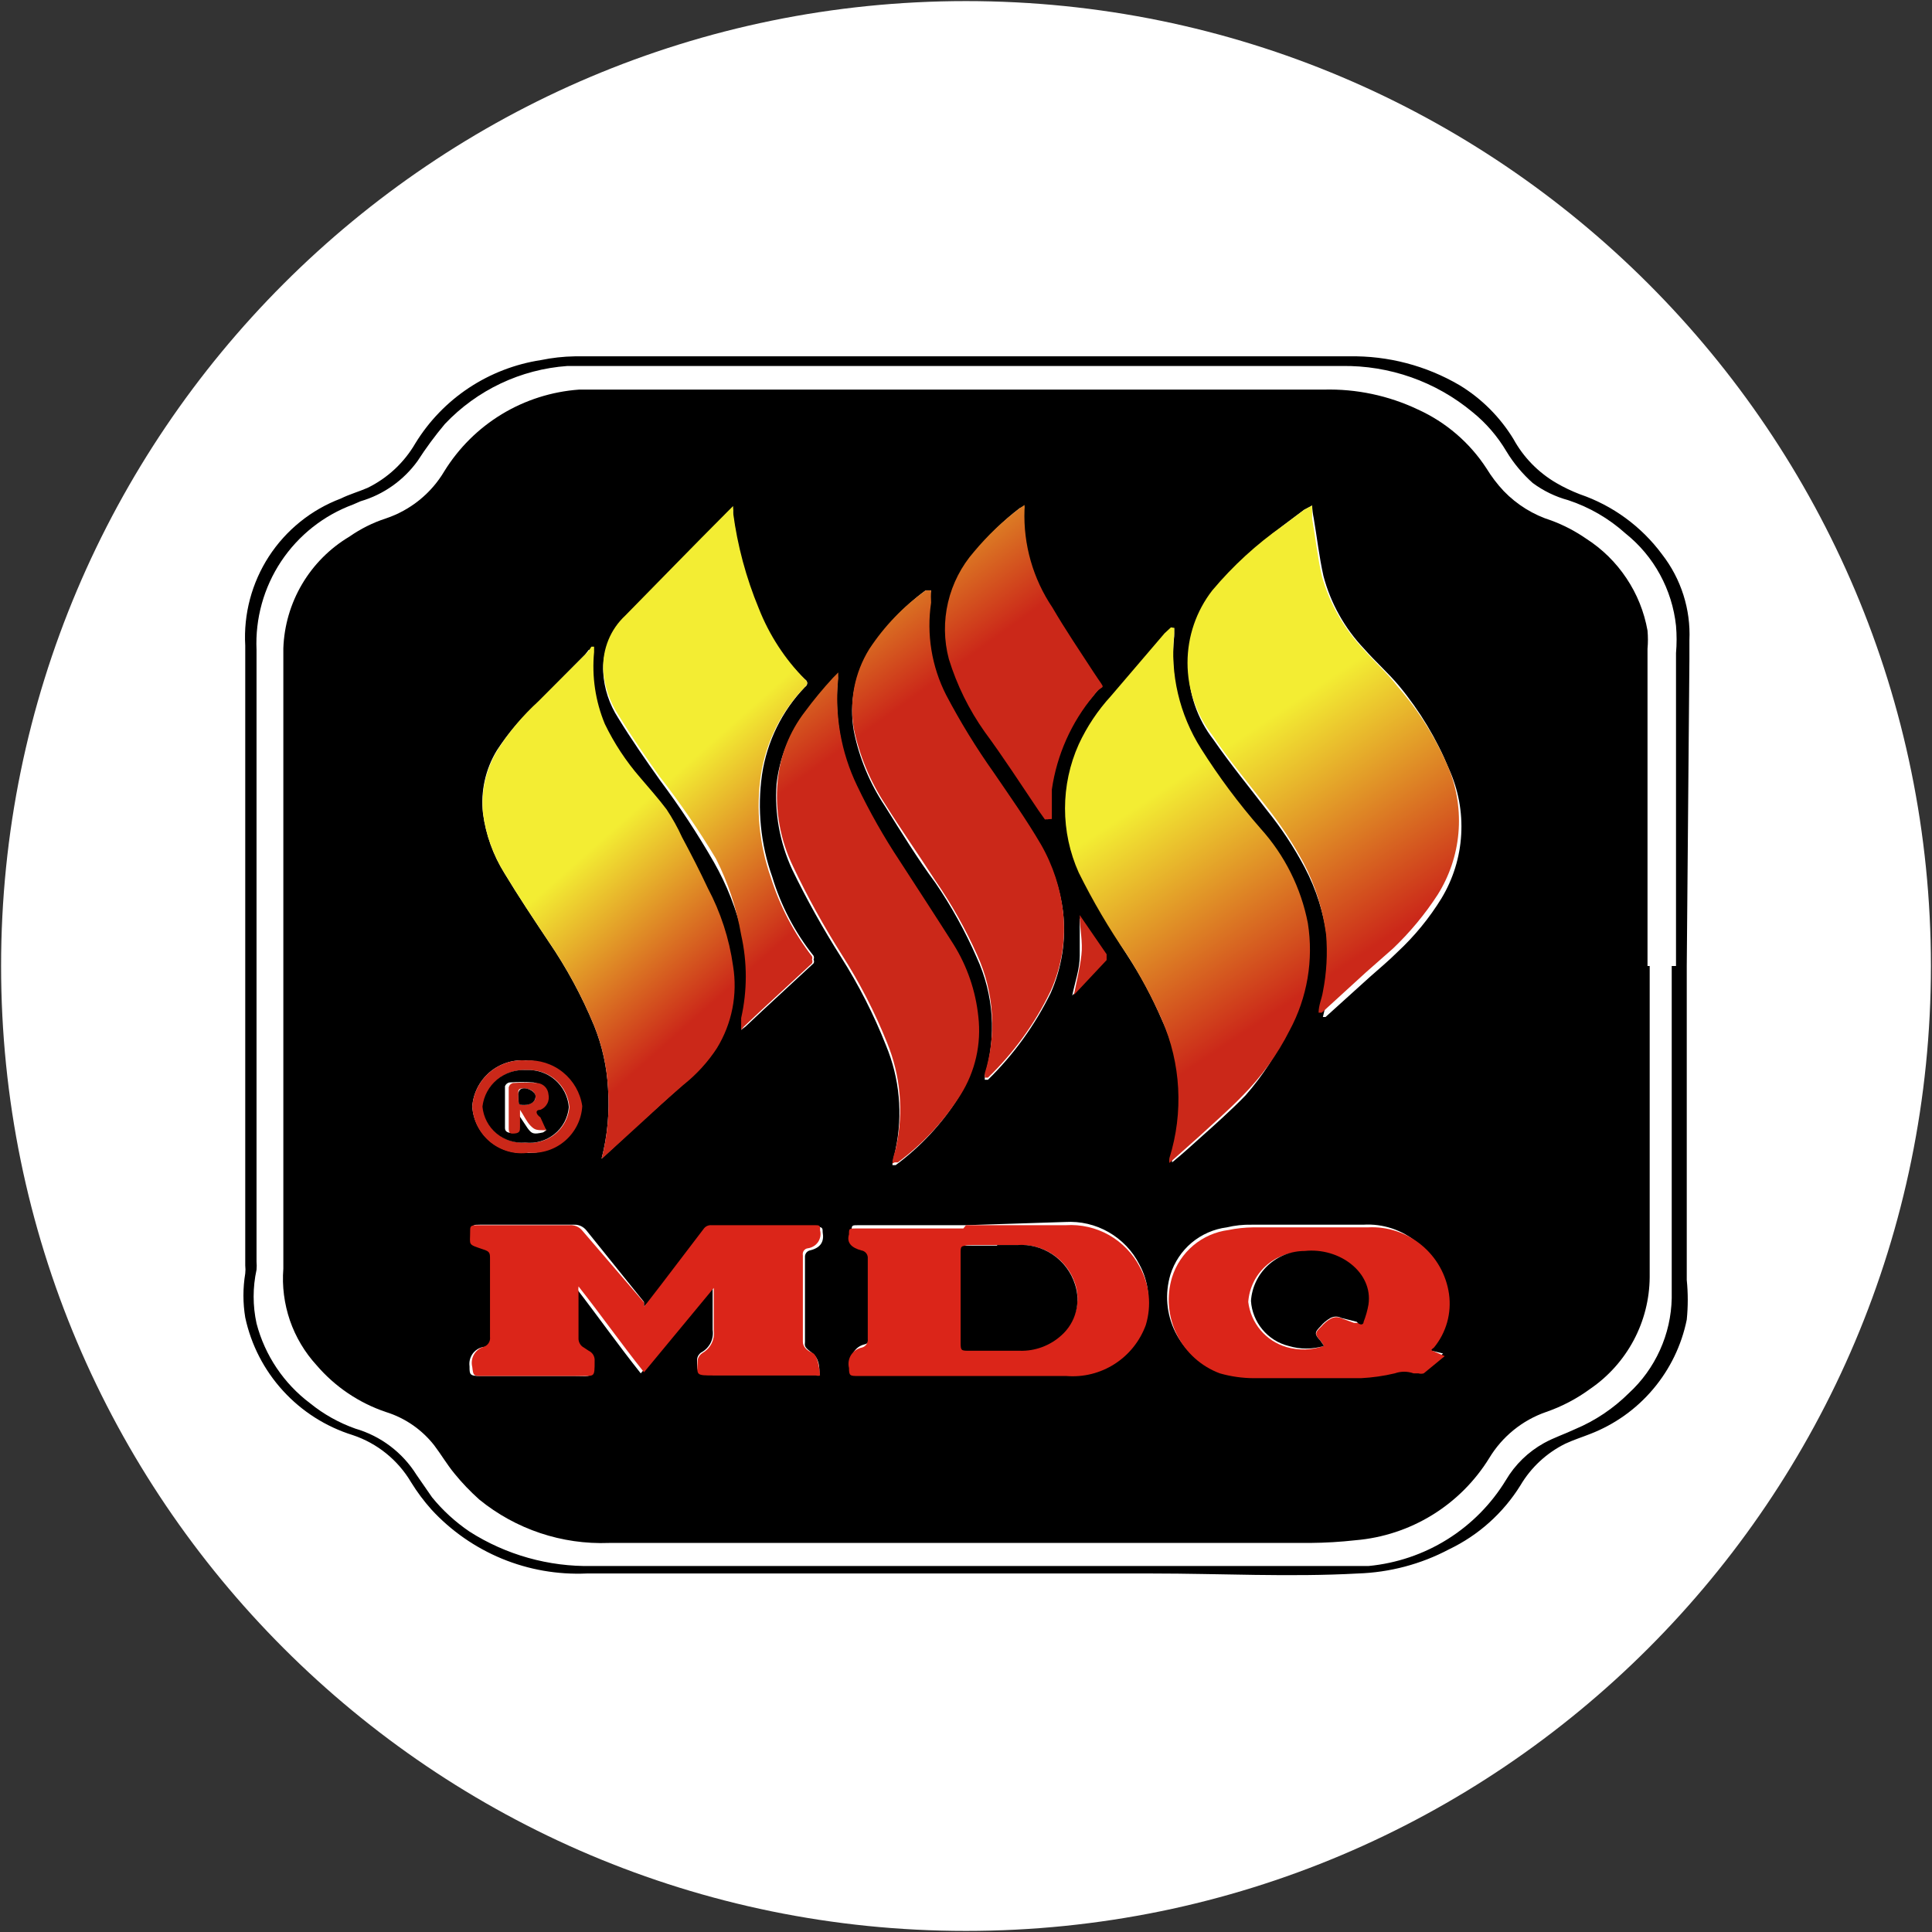 <svg width="32" height="32" viewBox="0 0 32 32" fill="none" xmlns="http://www.w3.org/2000/svg">
<rect x="0" y="0" width="32" height="32" fill="#333333" stroke="none"/>
<g clip-path="url(#clip0_2707_314978)">
<path d="M16 31.982C24.826 31.982 31.982 24.827 31.982 16C31.982 7.173 24.826 0.018 16 0.018C7.173 0.018 0.018 7.173 0.018 16C0.018 24.827 7.173 31.982 16 31.982Z" fill="white"/>
<path d="M27.938 16V21.2C27.96 21.419 27.96 21.639 27.938 21.858C27.852 22.282 27.66 22.678 27.38 23.009C27.101 23.34 26.742 23.595 26.338 23.751C26.204 23.804 26.062 23.849 25.929 23.911C25.618 24.064 25.358 24.305 25.182 24.604C24.897 25.062 24.487 25.429 24 25.662C23.533 25.909 23.016 26.045 22.489 26.062C21.36 26.124 20.222 26.062 19.084 26.062C15.964 26.062 12.862 26.062 9.716 26.062C9.236 26.083 8.758 26 8.314 25.817C7.871 25.634 7.472 25.357 7.147 25.004C7.021 24.863 6.908 24.712 6.809 24.551C6.591 24.182 6.247 23.904 5.84 23.769C5.398 23.631 5 23.378 4.688 23.036C4.375 22.694 4.159 22.275 4.062 21.822C4.022 21.581 4.022 21.335 4.062 21.093C4.067 21.049 4.067 21.004 4.062 20.96V10.969C4.062 10.88 4.062 10.782 4.062 10.693C4.032 10.172 4.17 9.654 4.454 9.216C4.739 8.778 5.156 8.442 5.644 8.258C5.787 8.187 5.947 8.142 6.089 8.08C6.42 7.918 6.695 7.661 6.88 7.342C7.105 6.975 7.408 6.661 7.768 6.423C8.127 6.186 8.534 6.029 8.96 5.964C9.144 5.926 9.332 5.905 9.52 5.902H22.347C22.99 5.89 23.623 6.056 24.178 6.382C24.541 6.603 24.845 6.908 25.067 7.271C25.233 7.574 25.479 7.826 25.778 8C25.903 8.073 26.034 8.135 26.169 8.187C26.713 8.373 27.187 8.72 27.529 9.182C27.844 9.587 28.005 10.092 27.982 10.604C27.982 10.702 27.982 10.809 27.982 10.916L27.938 16ZM27.76 16V10.818C27.773 10.667 27.773 10.515 27.76 10.364C27.728 10.067 27.638 9.779 27.495 9.517C27.352 9.254 27.158 9.023 26.924 8.836C26.649 8.588 26.325 8.4 25.973 8.284C25.762 8.227 25.563 8.13 25.387 8C25.216 7.848 25.069 7.671 24.951 7.476C24.804 7.228 24.615 7.008 24.391 6.827C23.783 6.32 23.014 6.049 22.222 6.062H9.396C8.624 6.117 7.901 6.46 7.369 7.022C7.205 7.217 7.054 7.422 6.916 7.636C6.684 7.956 6.353 8.191 5.973 8.302L5.849 8.356C5.361 8.536 4.944 8.866 4.656 9.299C4.369 9.732 4.226 10.245 4.249 10.764C4.249 10.871 4.249 10.969 4.249 11.076V20.898C4.253 20.942 4.253 20.987 4.249 21.031C4.185 21.324 4.185 21.627 4.249 21.92C4.387 22.449 4.701 22.916 5.138 23.244C5.361 23.425 5.614 23.566 5.884 23.662C6.305 23.784 6.666 24.056 6.898 24.427L7.156 24.8C7.334 25.019 7.544 25.21 7.778 25.369C8.382 25.754 9.088 25.952 9.804 25.938H18.142C19.529 25.938 20.924 25.938 22.311 25.938C22.436 25.938 22.551 25.938 22.667 25.938C23.13 25.894 23.578 25.743 23.973 25.496C24.368 25.249 24.7 24.913 24.942 24.516C25.094 24.258 25.312 24.047 25.573 23.902C25.733 23.813 25.92 23.751 26.089 23.671C26.421 23.532 26.723 23.329 26.978 23.076C27.197 22.875 27.372 22.632 27.494 22.362C27.617 22.091 27.683 21.799 27.689 21.502V16H27.76Z" fill="black"/>
<path d="M27.324 16V21.156C27.321 21.52 27.23 21.879 27.058 22.201C26.886 22.523 26.639 22.799 26.337 23.005C26.115 23.168 25.869 23.297 25.608 23.387C25.215 23.523 24.881 23.794 24.666 24.151C24.429 24.535 24.105 24.858 23.721 25.094C23.337 25.33 22.902 25.473 22.453 25.511C22.202 25.539 21.95 25.554 21.697 25.556H10.088C9.308 25.586 8.542 25.33 7.937 24.836C7.79 24.704 7.653 24.562 7.529 24.409C7.404 24.258 7.306 24.089 7.191 23.938C6.986 23.677 6.707 23.485 6.391 23.387C5.946 23.237 5.55 22.97 5.244 22.613C5.048 22.399 4.897 22.146 4.802 21.871C4.708 21.595 4.67 21.304 4.693 21.013C4.693 20.782 4.693 20.542 4.693 20.311V11.28C4.693 11.093 4.693 10.916 4.693 10.738C4.706 10.363 4.813 9.997 5.004 9.674C5.195 9.351 5.464 9.081 5.786 8.889C5.972 8.759 6.175 8.657 6.391 8.587C6.797 8.451 7.142 8.173 7.36 7.804C7.598 7.419 7.924 7.095 8.312 6.86C8.7 6.625 9.138 6.486 9.591 6.453H10.017H21.928C22.466 6.439 22.999 6.552 23.484 6.782C23.949 6.993 24.344 7.332 24.622 7.76C24.704 7.894 24.799 8.019 24.906 8.133C25.125 8.36 25.397 8.528 25.697 8.622C25.902 8.698 26.096 8.8 26.275 8.924C26.54 9.094 26.766 9.317 26.94 9.579C27.115 9.84 27.233 10.135 27.288 10.444C27.297 10.545 27.297 10.646 27.288 10.747V16H27.324ZM21.733 8.373L21.6 8.444L21.244 8.711C20.813 9.037 20.427 9.42 20.097 9.849C19.831 10.192 19.686 10.614 19.686 11.049C19.686 11.483 19.831 11.906 20.097 12.249C20.373 12.649 20.693 13.04 20.986 13.422C21.223 13.716 21.431 14.031 21.608 14.364C21.803 14.733 21.93 15.133 21.982 15.547C22.031 15.862 22.031 16.183 21.982 16.498C21.982 16.613 21.937 16.72 21.911 16.845H21.955L22.693 16.178C22.844 16.044 23.004 15.911 23.146 15.769C23.428 15.507 23.673 15.208 23.875 14.88C24.068 14.56 24.181 14.197 24.202 13.824C24.224 13.451 24.154 13.078 24 12.738C23.795 12.239 23.517 11.775 23.173 11.36C22.995 11.147 22.782 10.96 22.595 10.747C22.272 10.407 22.039 9.991 21.92 9.538C21.849 9.218 21.813 8.898 21.76 8.587C21.745 8.516 21.736 8.445 21.733 8.373ZM19.448 10.4L19.342 10.498L18.453 11.538C18.235 11.776 18.055 12.045 17.92 12.338C17.77 12.672 17.693 13.034 17.693 13.4C17.693 13.766 17.77 14.128 17.92 14.462C18.135 14.93 18.384 15.382 18.666 15.813C18.89 16.154 19.083 16.514 19.244 16.889C19.431 17.291 19.537 17.726 19.555 18.169C19.556 18.509 19.508 18.847 19.413 19.173C19.413 19.173 19.413 19.227 19.413 19.253C19.6 19.102 19.76 18.951 19.92 18.809C20.08 18.667 20.409 18.373 20.631 18.142C20.916 17.816 21.152 17.451 21.333 17.058C21.628 16.515 21.734 15.89 21.635 15.28C21.524 14.694 21.253 14.149 20.853 13.707C20.502 13.31 20.181 12.888 19.893 12.444C19.53 11.881 19.373 11.209 19.448 10.542V10.4ZM9.964 19.191L10.569 18.631L11.28 17.991C11.493 17.819 11.681 17.619 11.84 17.396C12.088 16.985 12.183 16.5 12.106 16.027C12.04 15.585 11.899 15.158 11.688 14.764L11.262 13.929C11.184 13.769 11.095 13.614 10.995 13.467C10.871 13.28 10.711 13.111 10.569 12.933C10.335 12.664 10.137 12.365 9.982 12.044C9.818 11.673 9.756 11.265 9.804 10.862V10.764H9.751L9.689 10.845L8.88 11.662C8.633 11.889 8.415 12.146 8.231 12.427C8.039 12.741 7.958 13.11 8 13.476C8.047 13.826 8.168 14.162 8.355 14.462C8.586 14.845 8.835 15.218 9.084 15.591C9.384 16.029 9.637 16.496 9.84 16.987C9.974 17.318 10.052 17.67 10.071 18.027C10.098 18.418 10.062 18.811 9.964 19.191ZM12.275 17.058L12.346 17.005L12.64 16.729L13.475 15.956C13.481 15.946 13.483 15.935 13.483 15.925C13.483 15.914 13.481 15.903 13.475 15.893C13.479 15.883 13.482 15.873 13.482 15.862C13.482 15.851 13.479 15.841 13.475 15.831C13.166 15.443 12.934 14.999 12.791 14.524C12.598 13.981 12.54 13.398 12.622 12.827C12.704 12.282 12.952 11.776 13.333 11.378C13.344 11.372 13.353 11.363 13.36 11.352C13.366 11.341 13.37 11.328 13.37 11.316C13.37 11.303 13.366 11.29 13.36 11.279C13.353 11.268 13.344 11.259 13.333 11.253C13.002 10.938 12.741 10.557 12.569 10.133C12.357 9.624 12.214 9.089 12.142 8.542V8.436L12.035 8.533L10.355 10.249C10.233 10.361 10.137 10.499 10.074 10.653C10.011 10.806 9.982 10.972 9.991 11.138C10.007 11.407 10.093 11.667 10.24 11.893C10.453 12.24 10.693 12.587 10.933 12.925C11.256 13.357 11.553 13.808 11.822 14.276C12.041 14.659 12.203 15.072 12.302 15.502C12.404 15.956 12.404 16.426 12.302 16.88C12.311 16.889 12.293 16.978 12.275 17.058ZM15.422 9.778H15.377H15.333C14.962 10.052 14.645 10.392 14.4 10.782C14.154 11.177 14.062 11.649 14.142 12.107C14.23 12.551 14.406 12.974 14.657 13.351C14.924 13.778 15.209 14.24 15.493 14.622C15.759 15.012 15.988 15.426 16.177 15.858C16.46 16.471 16.508 17.167 16.311 17.813V17.884H16.364C16.79 17.467 17.142 16.98 17.404 16.445C17.588 16.026 17.659 15.566 17.608 15.111C17.558 14.705 17.421 14.314 17.209 13.964C16.968 13.556 16.693 13.165 16.426 12.773C16.134 12.362 15.87 11.931 15.635 11.485C15.395 11.013 15.308 10.479 15.386 9.956C15.395 9.896 15.407 9.836 15.422 9.778ZM14.782 19.298H14.835C15.248 18.992 15.601 18.613 15.875 18.178C16.117 17.791 16.221 17.333 16.169 16.88C16.116 16.455 15.973 16.046 15.751 15.68C15.484 15.218 15.2 14.791 14.906 14.311C14.64 13.911 14.403 13.492 14.195 13.058C13.932 12.504 13.821 11.89 13.875 11.28C13.879 11.248 13.879 11.215 13.875 11.182L13.777 11.271C13.626 11.458 13.457 11.636 13.315 11.831C13.065 12.169 12.908 12.568 12.862 12.987C12.828 13.472 12.916 13.958 13.12 14.4C13.361 14.898 13.632 15.382 13.928 15.849C14.223 16.313 14.473 16.804 14.675 17.316C14.9 17.858 14.956 18.456 14.835 19.031C14.826 19.084 14.8 19.173 14.782 19.271V19.298ZM10.666 21.645V21.564L9.715 20.382C9.691 20.351 9.66 20.326 9.625 20.309C9.589 20.292 9.55 20.283 9.511 20.285H7.946C7.84 20.285 7.822 20.285 7.822 20.391C7.822 20.622 7.777 20.596 8.035 20.693C8.07 20.702 8.101 20.723 8.123 20.752C8.144 20.781 8.154 20.817 8.151 20.853C8.142 20.951 8.142 21.049 8.151 21.147C8.151 21.485 8.151 21.813 8.151 22.142C8.153 22.163 8.151 22.185 8.145 22.206C8.138 22.226 8.128 22.245 8.113 22.261C8.099 22.277 8.081 22.29 8.062 22.298C8.042 22.307 8.021 22.311 8 22.311C7.929 22.326 7.866 22.368 7.825 22.427C7.784 22.487 7.767 22.559 7.777 22.631C7.777 22.765 7.777 22.791 7.955 22.791C8.48 22.791 8.995 22.791 9.52 22.791C9.822 22.791 9.786 22.836 9.795 22.542C9.797 22.508 9.788 22.473 9.769 22.444C9.749 22.416 9.721 22.394 9.689 22.382L9.617 22.32C9.587 22.307 9.562 22.284 9.546 22.255C9.53 22.226 9.524 22.193 9.529 22.16V21.404C9.529 21.404 9.529 21.342 9.529 21.316C9.893 21.787 10.231 22.267 10.613 22.747L11.804 21.333C11.804 21.333 11.804 21.396 11.804 21.422C11.804 21.627 11.804 21.822 11.804 22.027C11.815 22.101 11.803 22.176 11.77 22.243C11.736 22.309 11.683 22.364 11.617 22.4C11.597 22.412 11.581 22.429 11.568 22.449C11.556 22.469 11.548 22.492 11.546 22.516C11.546 22.756 11.546 22.765 11.822 22.773H13.511C13.521 22.777 13.531 22.78 13.542 22.78C13.553 22.78 13.563 22.777 13.573 22.773C13.573 22.64 13.573 22.498 13.44 22.4C13.306 22.302 13.333 22.285 13.333 22.222V20.818C13.332 20.794 13.34 20.77 13.354 20.75C13.369 20.731 13.389 20.717 13.413 20.711C13.6 20.667 13.653 20.56 13.626 20.409C13.626 20.347 13.626 20.32 13.528 20.32H11.813C11.787 20.318 11.762 20.323 11.738 20.334C11.715 20.345 11.695 20.361 11.68 20.382L10.969 21.316L10.666 21.645ZM23.68 22.364C23.68 22.364 23.68 22.364 23.68 22.311C23.777 22.186 23.849 22.044 23.89 21.891C23.931 21.738 23.941 21.579 23.92 21.422C23.886 21.096 23.727 20.796 23.477 20.584C23.227 20.372 22.905 20.264 22.577 20.285H20.729C20.591 20.282 20.453 20.297 20.32 20.329C20.106 20.356 19.904 20.445 19.738 20.583C19.573 20.722 19.451 20.905 19.386 21.111C19.291 21.427 19.32 21.768 19.467 22.063C19.614 22.359 19.868 22.587 20.177 22.702C20.359 22.755 20.548 22.782 20.737 22.782H22.515C22.704 22.774 22.892 22.747 23.075 22.702C23.176 22.666 23.286 22.666 23.386 22.702H23.466C23.495 22.711 23.526 22.711 23.555 22.702L23.902 22.418L23.68 22.364ZM16 20.293H14.222C14.106 20.293 14.106 20.293 14.106 20.391C14.062 20.542 14.151 20.622 14.302 20.658C14.336 20.662 14.367 20.68 14.388 20.706C14.409 20.732 14.42 20.766 14.417 20.8V22.125C14.423 22.156 14.415 22.189 14.397 22.215C14.379 22.242 14.351 22.26 14.32 22.267C14.283 22.275 14.248 22.291 14.217 22.313C14.186 22.335 14.16 22.363 14.14 22.395C14.12 22.427 14.107 22.463 14.101 22.501C14.095 22.538 14.097 22.577 14.106 22.613C14.106 22.729 14.106 22.747 14.266 22.747H17.653C17.933 22.766 18.211 22.694 18.447 22.542C18.682 22.39 18.862 22.165 18.96 21.902C19.012 21.745 19.03 21.578 19.015 21.413C19 21.248 18.951 21.088 18.871 20.942C18.757 20.718 18.58 20.533 18.362 20.408C18.144 20.283 17.895 20.225 17.644 20.24L16 20.293ZM17.351 13.573C17.355 13.556 17.355 13.537 17.351 13.52C17.351 13.378 17.351 13.227 17.351 13.085C17.452 12.519 17.704 11.991 18.08 11.556C18.266 11.325 18.248 11.413 18.08 11.173C17.911 10.933 17.608 10.462 17.395 10.098C17.074 9.621 16.912 9.055 16.933 8.48C16.937 8.454 16.937 8.427 16.933 8.4L16.889 8.418C16.632 8.615 16.399 8.842 16.195 9.093C15.983 9.331 15.832 9.618 15.758 9.928C15.683 10.239 15.687 10.563 15.768 10.871C15.902 11.303 16.103 11.711 16.364 12.08C16.648 12.516 16.942 12.969 17.253 13.378L17.351 13.573ZM7.822 18.329C7.83 18.438 7.859 18.544 7.908 18.641C7.957 18.738 8.025 18.825 8.107 18.896C8.19 18.967 8.286 19.021 8.389 19.055C8.493 19.089 8.602 19.102 8.711 19.093C8.82 19.102 8.93 19.088 9.034 19.054C9.138 19.02 9.234 18.965 9.317 18.893C9.4 18.821 9.467 18.733 9.516 18.635C9.564 18.537 9.593 18.43 9.6 18.32C9.567 18.108 9.46 17.915 9.296 17.776C9.133 17.637 8.925 17.562 8.711 17.564C8.602 17.556 8.493 17.569 8.389 17.603C8.286 17.637 8.19 17.691 8.107 17.762C8.025 17.833 7.957 17.92 7.908 18.017C7.859 18.114 7.83 18.22 7.822 18.329ZM17.884 15.156C17.884 15.387 17.884 15.609 17.884 15.831C17.884 16.053 17.804 16.267 17.76 16.489L18.302 15.911C18.31 15.896 18.315 15.879 18.315 15.862C18.315 15.845 18.31 15.828 18.302 15.813L17.911 15.245L17.849 15.165L17.884 15.156Z" fill="black"/>
<path d="M21.733 8.373C21.733 8.45 21.733 8.521 21.733 8.587C21.787 8.898 21.822 9.218 21.893 9.538C22.02 9.99 22.255 10.405 22.578 10.747C22.764 10.96 22.978 11.147 23.147 11.369C23.504 11.776 23.792 12.238 24 12.738C24.135 13.075 24.188 13.439 24.156 13.8C24.124 14.162 24.006 14.51 23.813 14.818C23.603 15.142 23.355 15.44 23.076 15.707L22.622 16.107L21.893 16.773H21.84C21.84 16.649 21.893 16.542 21.911 16.427C21.973 16.114 21.991 15.793 21.964 15.476C21.91 15.063 21.784 14.662 21.591 14.293C21.412 13.961 21.204 13.646 20.969 13.351C20.667 12.96 20.347 12.578 20.08 12.178C19.813 11.835 19.669 11.412 19.669 10.978C19.669 10.543 19.813 10.121 20.08 9.778C20.42 9.373 20.811 9.014 21.244 8.711L21.6 8.444L21.733 8.373Z" fill="url(#paint0_linear_2707_314978)"/>
<path d="M19.449 10.4V10.498C19.378 11.164 19.535 11.834 19.893 12.4C20.187 12.866 20.517 13.309 20.88 13.724C21.278 14.165 21.549 14.706 21.662 15.289C21.759 15.899 21.653 16.523 21.36 17.067C21.158 17.467 20.894 17.833 20.578 18.151C20.355 18.382 20.107 18.596 19.867 18.818L19.369 19.262C19.364 19.236 19.364 19.209 19.369 19.182C19.605 18.428 19.561 17.613 19.244 16.889C19.08 16.516 18.887 16.156 18.667 15.813C18.368 15.38 18.101 14.925 17.867 14.453C17.717 14.119 17.64 13.757 17.64 13.391C17.64 13.025 17.717 12.663 17.867 12.329C18.002 12.037 18.182 11.767 18.4 11.529L19.289 10.489L19.395 10.391L19.449 10.4Z" fill="url(#paint1_linear_2707_314978)"/>
<path d="M9.964 19.191C10.062 18.811 10.098 18.418 10.071 18.027C10.052 17.67 9.974 17.318 9.84 16.987C9.637 16.496 9.384 16.029 9.084 15.591C8.835 15.218 8.586 14.845 8.355 14.462C8.167 14.16 8.045 13.82 8 13.467C7.964 13.085 8.058 12.703 8.266 12.382C8.45 12.101 8.668 11.845 8.915 11.618L9.733 10.8C9.756 10.772 9.777 10.742 9.795 10.711H9.84V10.8C9.801 11.206 9.862 11.615 10.018 11.991C10.173 12.312 10.37 12.611 10.604 12.88C10.755 13.058 10.906 13.227 11.04 13.405C11.137 13.552 11.224 13.706 11.297 13.867C11.449 14.151 11.591 14.427 11.724 14.711C11.937 15.113 12.079 15.549 12.142 16C12.219 16.471 12.124 16.953 11.875 17.36C11.725 17.59 11.539 17.794 11.324 17.965C11.075 18.178 10.844 18.391 10.613 18.605L10.009 19.156L9.964 19.191Z" fill="url(#paint2_linear_2707_314978)"/>
<path d="M12.276 17.058C12.276 16.978 12.276 16.924 12.276 16.862C12.378 16.409 12.378 15.938 12.276 15.485C12.2 15.045 12.06 14.62 11.858 14.222C11.575 13.75 11.264 13.296 10.925 12.862C10.684 12.524 10.453 12.187 10.24 11.84C10.093 11.614 10.007 11.354 9.991 11.085C9.985 10.919 10.014 10.754 10.077 10.6C10.139 10.447 10.235 10.309 10.356 10.196C10.916 9.627 11.476 9.049 12.044 8.48L12.142 8.382C12.146 8.418 12.146 8.453 12.142 8.489C12.214 9.036 12.358 9.571 12.569 10.08C12.742 10.519 13.002 10.918 13.333 11.253C13.387 11.298 13.378 11.333 13.333 11.378C12.946 11.773 12.691 12.28 12.604 12.827C12.519 13.397 12.574 13.98 12.764 14.524C12.913 15 13.145 15.445 13.449 15.84C13.453 15.848 13.455 15.857 13.455 15.867C13.455 15.876 13.453 15.885 13.449 15.893C13.454 15.903 13.457 15.914 13.457 15.925C13.457 15.935 13.454 15.946 13.449 15.956L12.613 16.729L12.32 17.005L12.276 17.058Z" fill="url(#paint3_linear_2707_314978)"/>
<path d="M15.422 9.778C15.418 9.846 15.418 9.914 15.422 9.982C15.344 10.505 15.431 11.04 15.671 11.511C15.906 11.958 16.17 12.388 16.462 12.8C16.729 13.191 17.005 13.582 17.244 13.991C17.441 14.336 17.565 14.717 17.609 15.111C17.657 15.554 17.587 16.002 17.404 16.409C17.146 16.947 16.794 17.434 16.364 17.849H16.311V17.778C16.511 17.133 16.466 16.437 16.187 15.822C15.994 15.39 15.762 14.976 15.493 14.587C15.218 14.16 14.925 13.742 14.658 13.316C14.41 12.937 14.235 12.514 14.142 12.071C14.063 11.613 14.154 11.142 14.4 10.747C14.649 10.369 14.966 10.041 15.333 9.778H15.378H15.422Z" fill="url(#paint4_linear_2707_314978)"/>
<path d="M14.782 19.271C14.782 19.173 14.827 19.084 14.845 18.987C14.969 18.413 14.916 17.815 14.693 17.271C14.488 16.76 14.235 16.269 13.938 15.805C13.642 15.338 13.375 14.854 13.138 14.356C12.924 13.917 12.835 13.428 12.88 12.942C12.918 12.522 13.075 12.121 13.333 11.787C13.477 11.592 13.632 11.405 13.796 11.227L13.884 11.138C13.884 11.138 13.884 11.209 13.884 11.236C13.822 11.845 13.93 12.461 14.196 13.013C14.403 13.447 14.641 13.866 14.907 14.267C15.2 14.72 15.485 15.156 15.796 15.645C16.02 16.005 16.16 16.413 16.204 16.836C16.257 17.289 16.154 17.747 15.911 18.133C15.637 18.568 15.284 18.948 14.871 19.253H14.818L14.782 19.271Z" fill="url(#paint5_linear_2707_314978)"/>
<path d="M10.667 21.645L10.942 21.289L11.653 20.356C11.668 20.334 11.688 20.317 11.711 20.306C11.735 20.295 11.761 20.291 11.787 20.293H13.493C13.564 20.293 13.591 20.293 13.582 20.373C13.591 20.407 13.593 20.442 13.588 20.476C13.582 20.51 13.569 20.543 13.55 20.572C13.53 20.6 13.505 20.625 13.475 20.642C13.445 20.66 13.412 20.672 13.378 20.676C13.365 20.678 13.352 20.682 13.341 20.689C13.33 20.696 13.321 20.706 13.313 20.716C13.306 20.727 13.3 20.739 13.298 20.752C13.295 20.765 13.295 20.778 13.298 20.791V22.222C13.298 22.32 13.378 22.373 13.458 22.409C13.538 22.445 13.573 22.649 13.582 22.782C13.572 22.786 13.562 22.788 13.551 22.788C13.54 22.788 13.53 22.786 13.52 22.782H11.831C11.511 22.782 11.547 22.782 11.556 22.524C11.56 22.501 11.57 22.478 11.584 22.458C11.597 22.439 11.615 22.422 11.636 22.409C11.7 22.372 11.753 22.317 11.786 22.251C11.819 22.184 11.832 22.109 11.822 22.036C11.822 21.84 11.822 21.636 11.822 21.44V21.333L10.667 22.729C10.284 22.249 9.947 21.769 9.582 21.307C9.578 21.339 9.578 21.372 9.582 21.404V22.16C9.58 22.192 9.587 22.225 9.603 22.253C9.619 22.282 9.642 22.305 9.671 22.32L9.751 22.373C9.783 22.388 9.809 22.412 9.827 22.442C9.844 22.473 9.852 22.507 9.849 22.542C9.849 22.836 9.849 22.782 9.573 22.791H8C7.84 22.791 7.84 22.791 7.822 22.64C7.805 22.573 7.814 22.502 7.847 22.441C7.88 22.38 7.934 22.334 8 22.311C8.037 22.303 8.069 22.28 8.091 22.249C8.112 22.218 8.121 22.18 8.116 22.142C8.116 21.813 8.116 21.485 8.116 21.156C8.116 21.058 8.116 20.951 8.116 20.853C8.116 20.756 8.116 20.729 8 20.693C7.742 20.605 7.787 20.631 7.787 20.4C7.787 20.311 7.787 20.293 7.911 20.293H9.431C9.471 20.29 9.512 20.296 9.549 20.311C9.586 20.327 9.619 20.351 9.644 20.382L10.667 21.573V21.645Z" fill="#DB2519"/>
<path d="M23.706 22.364L23.929 22.462L23.582 22.747C23.553 22.756 23.522 22.756 23.493 22.747H23.413C23.312 22.711 23.203 22.711 23.102 22.747C22.918 22.791 22.731 22.817 22.542 22.827H20.764C20.575 22.826 20.386 22.799 20.204 22.747C19.895 22.632 19.641 22.403 19.494 22.108C19.347 21.812 19.318 21.472 19.413 21.156C19.478 20.95 19.6 20.767 19.765 20.628C19.931 20.489 20.132 20.401 20.346 20.373C20.481 20.345 20.618 20.331 20.755 20.329H22.657C22.978 20.312 23.294 20.416 23.542 20.62C23.791 20.824 23.954 21.113 24 21.431C24.022 21.588 24.012 21.749 23.969 21.902C23.926 22.055 23.852 22.197 23.751 22.32C23.733 22.331 23.717 22.346 23.706 22.364ZM21.929 22.293L21.884 22.222C21.777 22.107 21.769 22.08 21.884 21.973C21.929 21.92 21.983 21.874 22.044 21.84C22.073 21.825 22.105 21.816 22.137 21.816C22.17 21.816 22.202 21.825 22.231 21.84L22.426 21.911C22.48 21.911 22.524 21.911 22.533 21.911C22.576 21.821 22.606 21.725 22.622 21.627C22.702 21.111 22.142 20.693 21.564 20.738C21.339 20.737 21.122 20.822 20.957 20.976C20.792 21.129 20.691 21.34 20.675 21.564C20.696 21.737 20.767 21.9 20.879 22.032C20.991 22.165 21.14 22.262 21.306 22.311C21.511 22.371 21.728 22.364 21.929 22.293Z" fill="#DB2519"/>
<path d="M16 20.293H17.653C17.903 20.277 18.152 20.334 18.37 20.457C18.588 20.581 18.765 20.765 18.88 20.987C18.959 21.132 19.009 21.292 19.026 21.457C19.043 21.622 19.026 21.788 18.978 21.947C18.881 22.212 18.7 22.439 18.463 22.591C18.225 22.744 17.944 22.814 17.662 22.791H14.222C14.08 22.791 14.062 22.791 14.062 22.658C14.053 22.622 14.051 22.584 14.057 22.547C14.063 22.51 14.076 22.475 14.096 22.443C14.116 22.412 14.143 22.384 14.173 22.363C14.204 22.342 14.239 22.327 14.275 22.32C14.306 22.312 14.333 22.293 14.351 22.267C14.368 22.241 14.377 22.209 14.373 22.178V20.845C14.376 20.813 14.366 20.781 14.347 20.757C14.327 20.732 14.298 20.715 14.267 20.711C14.107 20.667 14.018 20.587 14.062 20.444C14.062 20.347 14.062 20.347 14.178 20.347H15.956L16 20.293ZM16.56 20.622H16.107C15.964 20.622 15.956 20.622 15.956 20.756V22.222C15.956 22.347 15.956 22.356 16.107 22.356H16.889C17.146 22.36 17.395 22.265 17.582 22.089C17.698 21.988 17.781 21.854 17.821 21.705C17.861 21.556 17.855 21.399 17.804 21.253C17.74 21.064 17.616 20.9 17.451 20.787C17.286 20.673 17.089 20.615 16.889 20.622C16.738 20.631 16.622 20.622 16.515 20.622H16.56Z" fill="#DB2519"/>
<path d="M17.307 13.573L17.2 13.422C16.907 12.987 16.613 12.533 16.311 12.124C16.05 11.756 15.849 11.348 15.716 10.916C15.634 10.608 15.63 10.285 15.703 9.975C15.776 9.665 15.924 9.377 16.133 9.138C16.357 8.87 16.61 8.628 16.889 8.418L16.969 8.364C16.973 8.391 16.973 8.418 16.969 8.444C16.948 9.019 17.11 9.585 17.431 10.062C17.644 10.427 17.884 10.782 18.116 11.138C18.347 11.493 18.276 11.289 18.116 11.52C17.745 11.964 17.505 12.503 17.422 13.076C17.422 13.227 17.422 13.369 17.422 13.511C17.422 13.653 17.422 13.511 17.422 13.565L17.307 13.573Z" fill="url(#paint6_linear_2707_314978)"/>
<path d="M7.822 18.329C7.83 18.22 7.859 18.114 7.908 18.017C7.957 17.92 8.025 17.833 8.108 17.762C8.19 17.691 8.286 17.637 8.39 17.603C8.493 17.569 8.603 17.556 8.711 17.564C8.933 17.551 9.152 17.621 9.325 17.761C9.497 17.901 9.612 18.1 9.644 18.32C9.638 18.43 9.609 18.537 9.561 18.635C9.512 18.733 9.445 18.821 9.362 18.893C9.279 18.965 9.183 19.02 9.079 19.054C8.975 19.088 8.865 19.102 8.756 19.093C8.643 19.11 8.529 19.102 8.42 19.072C8.31 19.041 8.208 18.988 8.121 18.917C8.033 18.845 7.961 18.755 7.91 18.654C7.858 18.553 7.829 18.442 7.822 18.329ZM8.711 18.924C8.797 18.934 8.884 18.927 8.967 18.902C9.05 18.878 9.128 18.837 9.195 18.783C9.262 18.728 9.317 18.661 9.358 18.584C9.399 18.508 9.423 18.424 9.431 18.338C9.417 18.164 9.336 18.003 9.205 17.888C9.074 17.773 8.903 17.715 8.729 17.724C8.553 17.712 8.379 17.768 8.243 17.88C8.107 17.993 8.02 18.154 8 18.329C8.016 18.5 8.098 18.659 8.23 18.77C8.361 18.881 8.531 18.937 8.702 18.924H8.711Z" fill="url(#paint7_linear_2707_314978)"/>
<path d="M17.884 15.156L17.938 15.236L18.329 15.805C18.329 15.805 18.329 15.884 18.329 15.902L17.787 16.48C17.831 16.258 17.884 16.044 17.911 15.822C17.938 15.6 17.884 15.387 17.884 15.156Z" fill="url(#paint8_linear_2707_314978)"/>
<path d="M21.929 22.293C21.737 22.351 21.533 22.351 21.342 22.293C21.173 22.251 21.021 22.155 20.91 22.021C20.798 21.887 20.731 21.721 20.72 21.547C20.735 21.322 20.836 21.111 21.001 20.958C21.166 20.805 21.383 20.72 21.609 20.72C22.186 20.658 22.746 21.076 22.666 21.609C22.649 21.706 22.622 21.801 22.586 21.893C22.586 21.947 22.524 21.956 22.471 21.893L22.222 21.831C22.193 21.816 22.161 21.807 22.129 21.807C22.096 21.807 22.064 21.816 22.035 21.831C21.974 21.866 21.92 21.911 21.875 21.965C21.769 22.071 21.769 22.098 21.875 22.213L21.929 22.293Z" fill="black"/>
<path d="M16.516 20.622C16.622 20.622 16.738 20.622 16.845 20.622C17.054 20.606 17.263 20.662 17.437 20.78C17.612 20.898 17.741 21.071 17.805 21.271C17.854 21.418 17.86 21.577 17.82 21.727C17.781 21.877 17.698 22.012 17.582 22.116C17.393 22.288 17.145 22.381 16.889 22.373H16.062C15.92 22.373 15.911 22.373 15.911 22.24V20.756C15.911 20.64 15.911 20.631 16.062 20.631H16.516V20.622Z" fill="black"/>
<path d="M8.702 18.924C8.529 18.939 8.357 18.885 8.223 18.773C8.09 18.662 8.007 18.502 7.991 18.329C8.011 18.154 8.098 17.993 8.234 17.88C8.37 17.768 8.544 17.712 8.72 17.724C8.894 17.715 9.065 17.773 9.196 17.888C9.327 18.003 9.408 18.164 9.422 18.338C9.414 18.424 9.389 18.508 9.349 18.584C9.308 18.661 9.253 18.728 9.185 18.783C9.118 18.837 9.041 18.878 8.958 18.902C8.875 18.927 8.788 18.934 8.702 18.924ZM9.049 18.72L8.889 18.498C8.844 18.445 8.835 18.409 8.889 18.373C8.938 18.354 8.977 18.316 9 18.268C9.023 18.221 9.028 18.166 9.013 18.116C9.011 18.068 8.992 18.023 8.959 17.989C8.926 17.954 8.882 17.933 8.835 17.929C8.702 17.92 8.568 17.92 8.435 17.929C8.419 17.932 8.404 17.94 8.392 17.951C8.379 17.962 8.37 17.976 8.364 17.991C8.364 18.222 8.364 18.453 8.364 18.684C8.364 18.747 8.417 18.765 8.48 18.765C8.542 18.765 8.56 18.711 8.56 18.658V18.418L8.737 18.684C8.809 18.782 8.835 18.791 8.995 18.756L9.049 18.72Z" fill="black"/>
<path d="M9.048 18.72C8.888 18.72 8.862 18.72 8.791 18.649C8.72 18.578 8.675 18.471 8.613 18.382V18.667C8.613 18.72 8.613 18.764 8.533 18.773C8.453 18.782 8.426 18.773 8.426 18.693V18.009C8.431 17.992 8.439 17.976 8.452 17.963C8.465 17.951 8.48 17.942 8.497 17.938C8.631 17.929 8.764 17.929 8.897 17.938C8.946 17.942 8.991 17.963 9.025 17.997C9.059 18.031 9.08 18.076 9.084 18.124C9.096 18.176 9.09 18.231 9.065 18.278C9.041 18.325 9 18.362 8.951 18.382C8.862 18.382 8.871 18.453 8.951 18.507L9.048 18.72ZM8.586 18.142C8.586 18.284 8.586 18.302 8.684 18.302C8.782 18.302 8.88 18.24 8.871 18.16C8.862 18.08 8.782 18.027 8.666 18.027C8.551 18.027 8.595 18.098 8.586 18.142Z" fill="url(#paint9_linear_2707_314978)"/>
<path d="M8.586 18.142C8.586 18.098 8.586 18.036 8.666 18.027C8.746 18.018 8.871 18.08 8.871 18.16C8.871 18.24 8.8 18.302 8.684 18.302C8.569 18.302 8.595 18.285 8.586 18.142Z" fill="black"/>
</g>
<defs>
<linearGradient id="paint0_linear_2707_314978" x1="21.123" y1="11.823" x2="23.408" y2="15.245" gradientUnits="userSpaceOnUse">
<stop stop-color="#F3ED33"/>
<stop offset="1" stop-color="#CB2819"/>
</linearGradient>
<linearGradient id="paint1_linear_2707_314978" x1="18.454" y1="13.605" x2="20.739" y2="17.027" gradientUnits="userSpaceOnUse">
<stop stop-color="#F3ED33"/>
<stop offset="1" stop-color="#CB2819"/>
</linearGradient>
<linearGradient id="paint2_linear_2707_314978" x1="8.674" y1="15.045" x2="10.834" y2="17.48" gradientUnits="userSpaceOnUse">
<stop stop-color="#F3ED33"/>
<stop offset="1" stop-color="#CB2819"/>
</linearGradient>
<linearGradient id="paint3_linear_2707_314978" x1="11.061" y1="12.928" x2="13.221" y2="15.364" gradientUnits="userSpaceOnUse">
<stop stop-color="#F3ED33"/>
<stop offset="1" stop-color="#CB2819"/>
</linearGradient>
<linearGradient id="paint4_linear_2707_314978" x1="12.512" y1="9.049" x2="14.601" y2="11.938" gradientUnits="userSpaceOnUse">
<stop stop-color="#F3ED33"/>
<stop offset="1" stop-color="#CB2819"/>
</linearGradient>
<linearGradient id="paint5_linear_2707_314978" x1="10.836" y1="10.261" x2="12.925" y2="13.149" gradientUnits="userSpaceOnUse">
<stop stop-color="#F3ED33"/>
<stop offset="1" stop-color="#CB2819"/>
</linearGradient>
<linearGradient id="paint6_linear_2707_314978" x1="14.707" y1="7.461" x2="16.796" y2="10.35" gradientUnits="userSpaceOnUse">
<stop stop-color="#F3ED33"/>
<stop offset="1" stop-color="#CB2819"/>
</linearGradient>
<linearGradient id="paint7_linear_2707_314978" x1="5.175" y1="12.287" x2="6.126" y2="15.976" gradientUnits="userSpaceOnUse">
<stop stop-color="#F3ED33"/>
<stop offset="1" stop-color="#CB2819"/>
</linearGradient>
<linearGradient id="paint8_linear_2707_314978" x1="14.471" y1="9.89" x2="15.422" y2="13.579" gradientUnits="userSpaceOnUse">
<stop stop-color="#F3ED33"/>
<stop offset="1" stop-color="#CB2819"/>
</linearGradient>
<linearGradient id="paint9_linear_2707_314978" x1="5.174" y1="12.287" x2="6.125" y2="15.976" gradientUnits="userSpaceOnUse">
<stop stop-color="#F3ED33"/>
<stop offset="1" stop-color="#CB2819"/>
</linearGradient>
<clipPath id="clip0_2707_314978">
<rect width="32" height="32" fill="white"/>
</clipPath>
</defs>
</svg>
